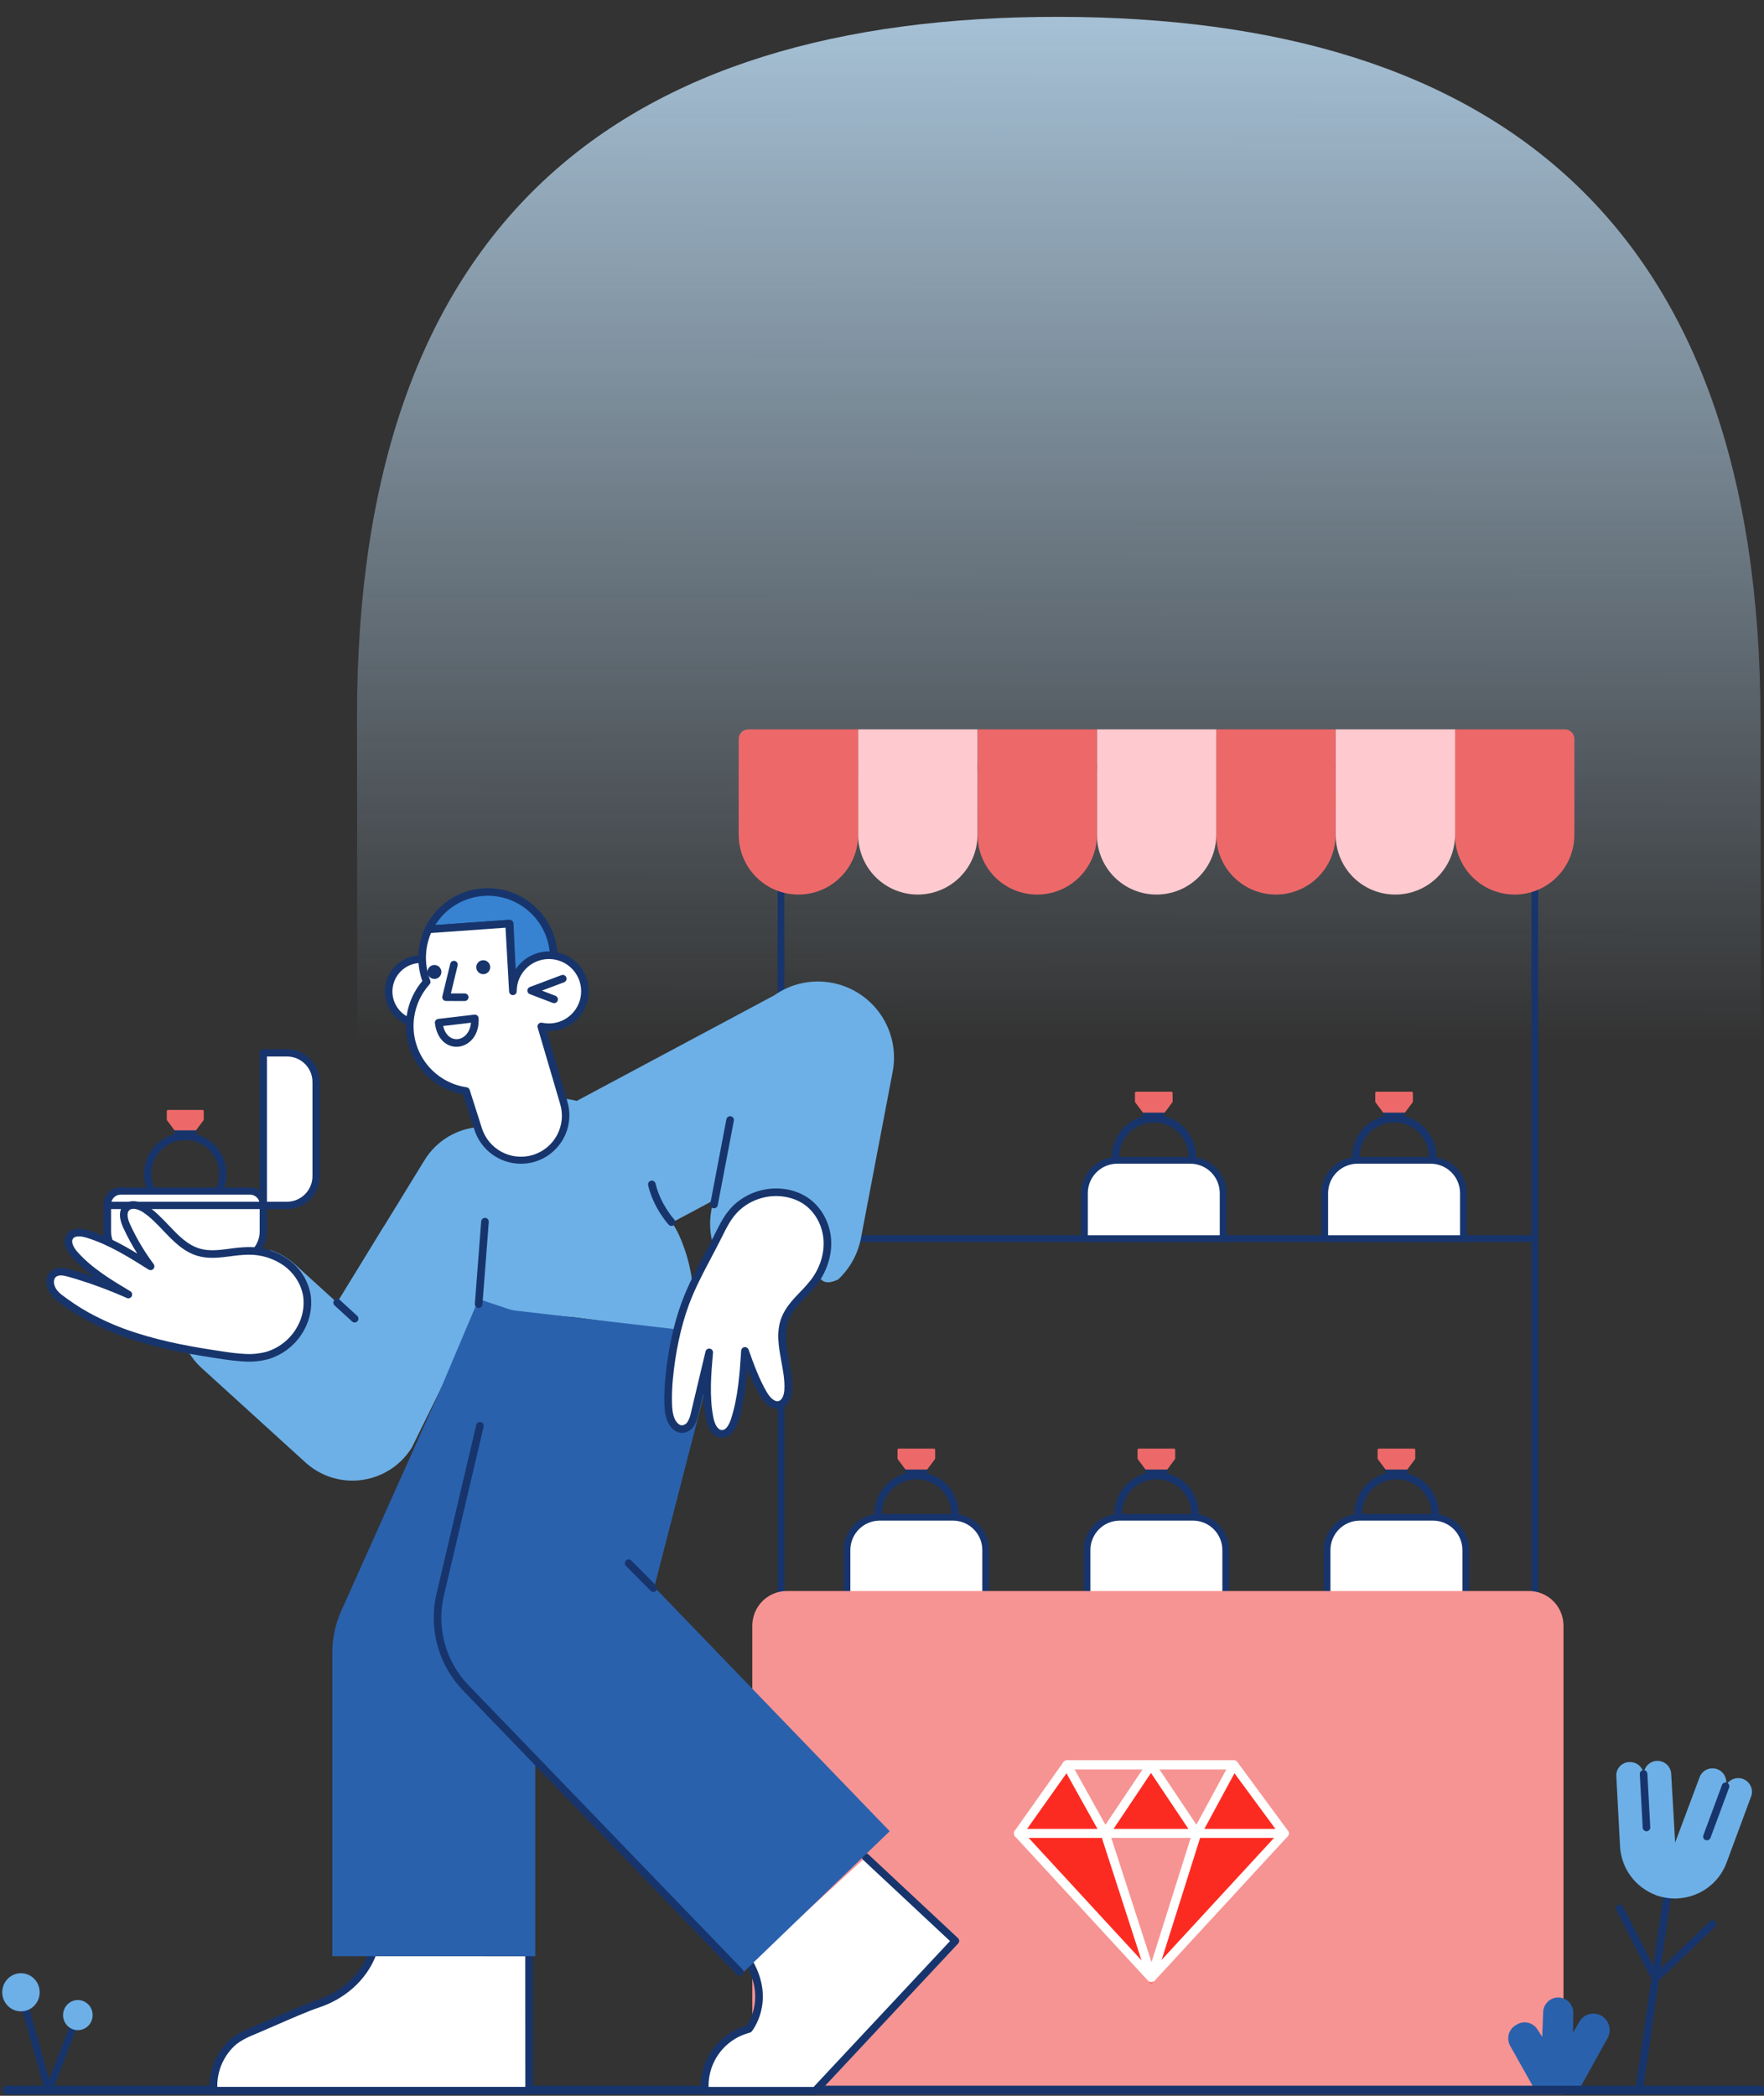 <svg width="527" height="626" viewBox="0 0 527 626" fill="none" xmlns="http://www.w3.org/2000/svg">
<rect x="0" y="0" width="527" height="626" fill="#333333" stroke="none"/>
<path d="M525.957 215.007L526.184 450.983C227.91 450.697 326.343 450.791 106.877 450.58L106.65 214.605C106.508 66.138 185.3 4.911 316.218 5.037C447.136 5.163 525.815 66.772 525.957 215.007Z" fill="url(#paint0_linear_1287_92978)"/>
<g clip-path="url(#clip0_1287_92978)">
<path d="M233.318 512.129H458.53C458.796 512.129 459.052 512.023 459.241 511.834C459.43 511.645 459.536 511.388 459.536 511.121V229.164C459.536 228.897 459.43 228.64 459.241 228.451C459.052 228.262 458.796 228.156 458.53 228.156H233.318C233.051 228.156 232.795 228.262 232.607 228.451C232.418 228.64 232.312 228.897 232.312 229.164V511.121C232.312 511.388 232.418 511.645 232.607 511.834C232.795 512.023 233.051 512.129 233.318 512.129ZM457.524 510.113H234.324V230.171H457.524V510.113Z" fill="#17356C"/>
<path d="M452.504 267.202C457.235 267.204 461.773 265.323 465.119 261.973C468.465 258.623 470.346 254.079 470.348 249.34V220.723C470.348 220.348 470.275 219.977 470.132 219.631C469.989 219.285 469.779 218.971 469.515 218.706C469.25 218.441 468.936 218.231 468.591 218.088C468.245 217.945 467.875 217.872 467.501 217.873H434.66V249.378C434.671 254.111 436.556 258.646 439.902 261.988C443.247 265.329 447.78 267.205 452.504 267.202Z" fill="#ED6969"/>
<path d="M416.855 267.202C421.586 267.203 426.123 265.322 429.47 261.973C432.816 258.623 434.697 254.079 434.699 249.34V217.873H399.049V249.378C399.044 251.721 399.501 254.043 400.394 256.208C401.287 258.374 402.598 260.342 404.253 261.998C405.908 263.655 407.873 264.967 410.036 265.86C412.198 266.753 414.516 267.209 416.855 267.202Z" fill="#FFCACF"/>
<path d="M381.167 267.202C385.898 267.203 390.435 265.322 393.782 261.973C397.128 258.623 399.009 254.079 399.011 249.34V217.873H363.361V249.378C363.363 254.107 365.24 258.641 368.579 261.984C371.918 265.326 376.446 267.203 381.167 267.202Z" fill="#ED6969"/>
<path d="M345.518 267.202C350.249 267.203 354.787 265.322 358.133 261.973C361.479 258.623 363.36 254.079 363.362 249.34V217.873H327.713V249.378C327.711 251.72 328.17 254.04 329.064 256.204C329.958 258.369 331.27 260.335 332.924 261.991C334.578 263.646 336.541 264.959 338.703 265.853C340.864 266.747 343.18 267.206 345.518 267.202Z" fill="#FFCACF"/>
<path d="M309.869 267.202C312.211 267.203 314.531 266.741 316.695 265.844C318.86 264.947 320.827 263.632 322.484 261.973C324.141 260.314 325.456 258.345 326.353 256.177C327.25 254.01 327.712 251.686 327.713 249.34V217.873H292.064V249.378C292.058 251.721 292.515 254.042 293.408 256.208C294.301 258.374 295.613 260.342 297.267 261.998C298.922 263.654 300.887 264.967 303.049 265.86C305.212 266.753 307.53 267.209 309.869 267.202Z" fill="#ED6969"/>
<path d="M274.18 267.202C278.911 267.203 283.449 265.322 286.795 261.973C290.141 258.623 292.022 254.079 292.024 249.34V217.873H256.375V249.378C256.377 254.107 258.254 258.641 261.593 261.984C264.932 265.326 269.46 267.203 274.18 267.202Z" fill="#FFCACF"/>
<path d="M238.531 267.202C243.262 267.203 247.799 265.322 251.146 261.973C254.492 258.623 256.373 254.079 256.375 249.34V217.873H223.535C223.161 217.872 222.791 217.945 222.445 218.088C222.099 218.231 221.785 218.44 221.52 218.705C221.255 218.97 221.045 219.285 220.902 219.631C220.759 219.977 220.685 220.348 220.686 220.723V249.378C220.696 254.111 222.582 258.646 225.927 261.988C229.273 265.33 233.806 267.205 238.531 267.202Z" fill="#ED6969"/>
<path d="M279.008 432.701H268.505C268.455 432.698 268.406 432.706 268.36 432.723C268.313 432.741 268.271 432.768 268.236 432.804C268.201 432.839 268.174 432.881 268.157 432.928C268.14 432.974 268.132 433.024 268.135 433.073V435.643C268.133 435.663 268.135 435.683 268.141 435.703C268.148 435.722 268.158 435.74 268.172 435.754V435.791C268.172 435.829 268.209 435.829 268.209 435.866L272.055 441.004H275.458L279.304 435.866C279.304 435.829 279.341 435.829 279.341 435.791V435.754C279.341 435.717 279.378 435.68 279.378 435.643V433.073C279.378 432.975 279.339 432.88 279.27 432.811C279.2 432.741 279.106 432.701 279.008 432.701Z" fill="#ED6969"/>
<path d="M273.757 464.873C276.252 464.886 278.694 464.157 280.775 462.777C282.855 461.398 284.481 459.431 285.444 457.126C286.408 454.821 286.667 452.281 286.188 449.828C285.709 447.375 284.514 445.12 282.755 443.348C280.995 441.576 278.75 440.367 276.304 439.875C273.858 439.382 271.321 439.628 269.015 440.582C266.708 441.535 264.736 443.153 263.349 445.23C261.961 447.307 261.22 449.75 261.22 452.249C261.214 455.588 262.531 458.792 264.881 461.159C267.232 463.526 270.424 464.862 273.757 464.873ZM273.757 441.861C275.81 441.851 277.82 442.451 279.533 443.587C281.245 444.722 282.583 446.341 283.376 448.238C284.169 450.135 284.382 452.226 283.987 454.245C283.593 456.263 282.609 458.12 281.161 459.578C279.713 461.036 277.865 462.03 275.852 462.435C273.838 462.84 271.75 462.638 269.852 461.853C267.954 461.068 266.331 459.736 265.19 458.026C264.048 456.317 263.439 454.306 263.439 452.249C263.433 449.501 264.517 446.864 266.452 444.916C268.386 442.969 271.014 441.87 273.757 441.861Z" fill="#17356C"/>
<path d="M284.684 453.196H262.829C260.232 453.196 257.742 454.229 255.906 456.069C254.07 457.908 253.038 460.403 253.038 463.004V476.578H294.476V463.005C294.476 461.717 294.223 460.441 293.731 459.251C293.239 458.061 292.517 456.98 291.608 456.069C290.699 455.158 289.619 454.435 288.431 453.942C287.243 453.449 285.97 453.196 284.684 453.196Z" fill="white"/>
<path d="M253.038 477.587H294.476C294.743 477.587 294.998 477.481 295.187 477.292C295.376 477.103 295.482 476.846 295.482 476.579V463.004C295.478 460.137 294.34 457.388 292.316 455.36C290.292 453.333 287.548 452.192 284.685 452.189H262.83C259.968 452.192 257.224 453.333 255.2 455.36C253.176 457.388 252.037 460.137 252.034 463.004V476.579C252.034 476.846 252.14 477.102 252.328 477.291C252.516 477.48 252.771 477.586 253.038 477.587ZM293.47 475.571H254.044V463.004C254.046 460.671 254.973 458.435 256.62 456.785C258.267 455.135 260.499 454.207 262.828 454.204H284.683C287.012 454.207 289.245 455.135 290.892 456.785C292.539 458.435 293.465 460.671 293.468 463.004L293.47 475.571ZM277.048 438.958H270.465V441.862H277.048V438.958Z" fill="#17356C"/>
<path d="M350.724 432.701H340.22C340.171 432.698 340.121 432.706 340.075 432.723C340.029 432.741 339.987 432.768 339.952 432.804C339.917 432.839 339.89 432.881 339.872 432.928C339.855 432.974 339.848 433.024 339.851 433.073V435.643C339.848 435.663 339.85 435.683 339.857 435.703C339.863 435.722 339.874 435.74 339.888 435.754V435.791C339.888 435.829 339.925 435.829 339.925 435.866L343.771 441.004H347.173L351.02 435.866C351.02 435.829 351.057 435.829 351.057 435.791V435.754C351.057 435.717 351.093 435.68 351.093 435.643V433.073C351.094 432.975 351.055 432.88 350.985 432.811C350.916 432.741 350.822 432.701 350.724 432.701Z" fill="#ED6969"/>
<path d="M345.471 464.873C347.966 464.885 350.408 464.155 352.489 462.776C354.569 461.396 356.194 459.429 357.157 457.123C358.12 454.818 358.378 452.278 357.899 449.825C357.42 447.373 356.224 445.118 354.464 443.346C352.705 441.575 350.459 440.366 348.013 439.874C345.567 439.382 343.03 439.629 340.724 440.582C338.418 441.536 336.447 443.154 335.059 445.231C333.672 447.308 332.931 449.751 332.931 452.25C332.926 455.589 334.243 458.794 336.594 461.161C338.945 463.527 342.138 464.863 345.471 464.873ZM345.471 441.861C347.525 441.85 349.535 442.45 351.248 443.585C352.961 444.72 354.299 446.339 355.092 448.236C355.886 450.134 356.099 452.224 355.705 454.243C355.311 456.262 354.328 458.118 352.879 459.577C351.431 461.035 349.583 462.03 347.57 462.435C345.557 462.84 343.469 462.638 341.57 461.853C339.672 461.068 338.049 459.736 336.907 458.027C335.765 456.317 335.156 454.306 335.156 452.249C335.151 449.502 336.234 446.865 338.168 444.917C340.102 442.97 342.729 441.871 345.471 441.861Z" fill="#17356C"/>
<path d="M356.399 453.196H334.545C331.948 453.196 329.458 454.229 327.622 456.069C325.786 457.908 324.754 460.403 324.754 463.004V476.578H366.191V463.005C366.191 461.717 365.938 460.441 365.446 459.251C364.954 458.061 364.233 456.98 363.323 456.069C362.414 455.158 361.335 454.435 360.147 453.943C358.959 453.45 357.685 453.196 356.399 453.196Z" fill="white"/>
<path d="M324.753 477.587H366.191C366.458 477.587 366.714 477.481 366.902 477.292C367.091 477.103 367.197 476.846 367.197 476.579V463.004C367.194 460.137 366.055 457.388 364.031 455.36C362.007 453.333 359.263 452.192 356.4 452.189H334.546C331.683 452.192 328.939 453.333 326.915 455.36C324.891 457.388 323.753 460.137 323.749 463.004V476.579C323.749 476.846 323.855 477.102 324.043 477.291C324.231 477.48 324.487 477.586 324.753 477.587ZM365.185 475.571H325.759V463.004C325.762 460.671 326.688 458.435 328.335 456.785C329.982 455.135 332.215 454.207 334.544 454.204H356.398C358.727 454.207 360.96 455.135 362.607 456.785C364.254 458.435 365.18 460.671 365.183 463.004L365.185 475.571ZM348.764 438.958H342.18V441.862H348.764V438.958Z" fill="#17356C"/>
<path d="M422.439 432.701H411.936C411.887 432.698 411.837 432.706 411.791 432.723C411.745 432.741 411.703 432.768 411.668 432.804C411.633 432.839 411.606 432.881 411.588 432.928C411.571 432.974 411.563 433.024 411.566 433.073V435.643C411.564 435.663 411.566 435.683 411.572 435.703C411.579 435.722 411.589 435.74 411.603 435.754V435.791C411.603 435.829 411.64 435.829 411.64 435.866L415.487 441.004H418.889L422.736 435.867C422.736 435.83 422.773 435.83 422.773 435.793V435.756C422.773 435.718 422.81 435.681 422.81 435.644V433.075C422.81 433.026 422.801 432.977 422.783 432.932C422.764 432.886 422.737 432.845 422.702 432.811C422.668 432.776 422.627 432.748 422.582 432.73C422.537 432.711 422.488 432.701 422.439 432.701Z" fill="#ED6969"/>
<path d="M417.188 464.873C419.683 464.886 422.125 464.156 424.206 462.777C426.286 461.398 427.911 459.431 428.875 457.126C429.839 454.82 430.097 452.28 429.618 449.827C429.14 447.375 427.945 445.119 426.185 443.348C424.425 441.576 422.18 440.367 419.734 439.875C417.288 439.382 414.751 439.628 412.445 440.582C410.139 441.535 408.167 443.153 406.779 445.23C405.392 447.307 404.651 449.75 404.65 452.249C404.644 455.588 405.961 458.792 408.312 461.159C410.663 463.526 413.855 464.862 417.188 464.873ZM417.188 441.861C419.241 441.851 421.252 442.452 422.964 443.587C424.676 444.722 426.014 446.341 426.807 448.238C427.6 450.136 427.812 452.226 427.418 454.245C427.024 456.264 426.04 458.12 424.592 459.578C423.143 461.036 421.295 462.031 419.282 462.436C417.269 462.84 415.181 462.638 413.283 461.853C411.385 461.068 409.762 459.736 408.62 458.026C407.479 456.317 406.869 454.306 406.869 452.249C406.864 449.501 407.948 446.864 409.883 444.916C411.817 442.968 414.445 441.869 417.188 441.861Z" fill="#17356C"/>
<path d="M428.115 453.196H406.26C403.664 453.196 401.173 454.229 399.337 456.069C397.501 457.908 396.47 460.403 396.47 463.004V476.578H437.907V463.005C437.907 461.717 437.654 460.441 437.162 459.251C436.67 458.061 435.949 456.98 435.039 456.069C434.13 455.158 433.051 454.435 431.862 453.942C430.674 453.449 429.401 453.196 428.115 453.196Z" fill="white"/>
<path d="M396.469 477.587H437.907C438.174 477.587 438.43 477.481 438.619 477.292C438.807 477.103 438.913 476.846 438.913 476.579V463.004C438.91 460.137 437.771 457.388 435.747 455.36C433.723 453.333 430.979 452.192 428.117 452.189H406.262C403.4 452.192 400.655 453.333 398.631 455.36C396.607 457.388 395.469 460.137 395.465 463.004V476.579C395.465 476.846 395.571 477.102 395.759 477.291C395.947 477.48 396.203 477.586 396.469 477.587ZM436.901 475.571H397.475V463.004C397.478 460.671 398.404 458.435 400.051 456.785C401.698 455.135 403.931 454.207 406.26 454.204H428.115C430.444 454.207 432.677 455.135 434.324 456.785C435.971 458.435 436.897 460.671 436.9 463.004L436.901 475.571ZM420.479 438.958H413.897V441.862H420.479V438.958Z" fill="#17356C"/>
<path d="M456.763 475.235H235.086C232.346 475.235 229.718 476.326 227.78 478.267C225.843 480.208 224.754 482.84 224.754 485.585V625.63H467.094V485.585C467.094 482.84 466.006 480.208 464.068 478.267C462.131 476.326 459.503 475.235 456.763 475.235Z" fill="#F69493"/>
<path d="M383.693 547.635L343.971 592.572L304.249 547.635L318.745 527.168H368.626L383.693 547.635Z" fill="#FC2B22"/>
<path d="M357.553 547.635H330.158L343.97 592.572L357.553 547.635ZM330.158 547.635L343.856 527.168H318.744L330.158 547.635ZM357.553 547.635L368.625 527.168H343.856L357.553 547.635Z" fill="#F69493"/>
<path d="M304.248 548.982H383.692C384.048 548.982 384.389 548.841 384.641 548.589C384.892 548.337 385.033 547.995 385.033 547.639C385.033 547.283 384.892 546.941 384.641 546.689C384.389 546.437 384.048 546.295 383.692 546.295H304.248C303.892 546.295 303.551 546.437 303.3 546.689C303.048 546.941 302.907 547.283 302.907 547.639C302.907 547.995 303.048 548.337 303.3 548.589C303.551 548.841 303.892 548.982 304.248 548.982Z" fill="white"/>
<path d="M344.035 591.861H344.04C344.325 591.86 344.601 591.769 344.83 591.6C345.06 591.43 345.229 591.193 345.314 590.921L358.605 548.76C358.664 548.59 358.688 548.41 358.676 548.231C358.664 548.052 358.616 547.877 358.536 547.716C358.455 547.556 358.343 547.413 358.207 547.296C358.07 547.18 357.911 547.092 357.74 547.038C357.569 546.984 357.389 546.965 357.21 546.982C357.032 546.999 356.858 547.052 356.7 547.138C356.543 547.223 356.403 547.339 356.291 547.479C356.179 547.62 356.096 547.781 356.047 547.954L344.019 586.11L331.905 548.687C331.858 548.512 331.775 548.347 331.662 548.205C331.55 548.062 331.409 547.943 331.249 547.857C331.09 547.77 330.914 547.717 330.733 547.7C330.552 547.683 330.369 547.704 330.196 547.76C330.024 547.816 329.864 547.907 329.727 548.027C329.59 548.147 329.479 548.293 329.401 548.458C329.322 548.622 329.278 548.8 329.27 548.982C329.263 549.164 329.292 549.346 329.357 549.516L342.763 590.932C342.85 591.201 343.02 591.436 343.249 591.603C343.477 591.77 343.752 591.86 344.035 591.861Z" fill="white"/>
<path d="M343.97 592.069C344.156 592.069 344.339 592.031 344.508 591.956C344.678 591.882 344.83 591.773 344.956 591.637L384.678 548.547C384.889 548.317 385.014 548.021 385.032 547.709C385.049 547.398 384.957 547.089 384.772 546.838L369.705 526.371C369.58 526.201 369.418 526.064 369.23 525.969C369.043 525.874 368.836 525.825 368.626 525.825H318.745C318.53 525.825 318.319 525.876 318.129 525.975C317.939 526.073 317.775 526.216 317.651 526.391L303.155 546.858C302.977 547.109 302.891 547.414 302.911 547.722C302.93 548.029 303.055 548.32 303.263 548.547L342.985 591.64C343.111 591.775 343.264 591.884 343.433 591.958C343.603 592.032 343.786 592.07 343.97 592.069ZM381.956 547.539L343.97 588.745L305.971 547.524L319.437 528.513H367.949L381.956 547.539Z" fill="white"/>
<path d="M330.159 548.983C330.379 548.983 330.596 548.928 330.79 548.825C330.984 548.721 331.15 548.571 331.273 548.388L344.97 527.916C345.105 527.714 345.183 527.479 345.196 527.236C345.208 526.992 345.154 526.751 345.04 526.536C344.925 526.321 344.755 526.141 344.546 526.016C344.338 525.891 344.099 525.824 343.856 525.824H318.744C318.511 525.824 318.281 525.886 318.078 526.002C317.875 526.119 317.706 526.286 317.587 526.488C317.469 526.69 317.406 526.92 317.403 527.154C317.401 527.388 317.459 527.619 317.574 527.824L328.987 548.291C329.099 548.491 329.26 548.66 329.456 548.78C329.651 548.901 329.874 548.969 330.104 548.978L330.159 548.983ZM341.342 528.515L330.261 545.067L321.028 528.512L341.342 528.515Z" fill="white"/>
<path d="M357.554 548.982H357.617C357.848 548.972 358.072 548.901 358.267 548.779C358.463 548.656 358.624 548.484 358.734 548.281L369.806 527.813C369.917 527.608 369.973 527.378 369.968 527.145C369.963 526.912 369.898 526.685 369.78 526.485C369.661 526.285 369.492 526.119 369.29 526.004C369.088 525.889 368.859 525.828 368.627 525.828H343.858C343.615 525.828 343.376 525.894 343.168 526.02C342.959 526.145 342.789 526.325 342.675 526.539C342.56 526.754 342.506 526.996 342.518 527.239C342.531 527.483 342.609 527.718 342.744 527.92L356.441 548.388C356.564 548.571 356.729 548.721 356.923 548.824C357.117 548.928 357.334 548.982 357.554 548.982ZM366.372 528.511L357.431 545.04L346.366 528.511H366.372Z" fill="white"/>
<path d="M233.318 370.984H458.53C458.796 370.984 459.052 370.877 459.241 370.689C459.43 370.5 459.536 370.243 459.536 369.976C459.536 369.709 459.43 369.452 459.241 369.263C459.052 369.075 458.796 368.968 458.53 368.968H233.318C233.051 368.968 232.795 369.075 232.607 369.263C232.418 369.452 232.312 369.709 232.312 369.976C232.312 370.243 232.418 370.5 232.607 370.689C232.795 370.877 233.051 370.984 233.318 370.984Z" fill="#17356C"/>
<path d="M421.735 326.098H411.232C411.183 326.096 411.133 326.103 411.087 326.121C411.04 326.139 410.998 326.166 410.963 326.201C410.928 326.237 410.901 326.279 410.884 326.325C410.866 326.372 410.859 326.422 410.862 326.471V329.04C410.859 329.06 410.861 329.081 410.868 329.1C410.874 329.12 410.885 329.137 410.899 329.152V329.189C410.899 329.227 410.936 329.227 410.936 329.264L414.782 334.402H418.185L422.031 329.264C422.031 329.227 422.068 329.227 422.068 329.189V329.152C422.068 329.115 422.105 329.078 422.105 329.04V326.471C422.105 326.373 422.066 326.278 421.997 326.208C421.927 326.138 421.833 326.099 421.735 326.098Z" fill="#ED6969"/>
<path d="M416.484 358.27C418.979 358.282 421.421 357.552 423.501 356.173C425.582 354.793 427.206 352.826 428.169 350.52C429.132 348.215 429.391 345.675 428.911 343.222C428.432 340.77 427.237 338.515 425.477 336.743C423.717 334.972 421.472 333.763 419.026 333.271C416.58 332.779 414.043 333.026 411.737 333.979C409.431 334.933 407.459 336.551 406.072 338.628C404.684 340.705 403.944 343.148 403.944 345.647C403.938 348.986 405.256 352.191 407.607 354.558C409.958 356.925 413.151 358.26 416.484 358.27ZM416.484 335.259C418.537 335.248 420.547 335.849 422.26 336.984C423.972 338.119 425.31 339.738 426.102 341.635C426.895 343.533 427.108 345.623 426.714 347.642C426.32 349.66 425.336 351.516 423.888 352.974C422.44 354.433 420.592 355.427 418.579 355.832C416.566 356.238 414.478 356.035 412.58 355.25C410.682 354.465 409.059 353.134 407.917 351.424C406.775 349.715 406.166 347.704 406.166 345.647C406.16 342.899 407.243 340.261 409.178 338.313C411.113 336.365 413.741 335.267 416.484 335.259Z" fill="#17356C"/>
<path d="M427.412 346.592H405.558C402.961 346.592 400.471 347.626 398.634 349.465C396.798 351.304 395.767 353.799 395.767 356.4V369.974H437.204V356.401C437.204 355.113 436.951 353.837 436.459 352.647C435.967 351.457 435.246 350.376 434.336 349.465C433.427 348.554 432.348 347.831 431.159 347.339C429.971 346.846 428.698 346.592 427.412 346.592Z" fill="white"/>
<path d="M395.764 370.983H437.203C437.47 370.983 437.726 370.877 437.914 370.688C438.103 370.499 438.209 370.243 438.209 369.975V356.4C438.205 353.533 437.067 350.784 435.043 348.757C433.019 346.729 430.275 345.589 427.412 345.585H405.556C402.693 345.589 399.949 346.729 397.925 348.757C395.901 350.784 394.762 353.533 394.759 356.4V369.975C394.759 370.243 394.865 370.499 395.053 370.688C395.242 370.877 395.498 370.983 395.764 370.983ZM436.197 368.968H396.77V356.4C396.773 354.067 397.699 351.831 399.346 350.181C400.993 348.531 403.226 347.603 405.555 347.6H427.411C429.74 347.603 431.973 348.531 433.62 350.181C435.266 351.831 436.193 354.067 436.196 356.4L436.197 368.968ZM419.775 332.354H413.192V335.258H419.775V332.354Z" fill="#17356C"/>
<path d="M349.946 326.098H339.443C339.394 326.096 339.344 326.103 339.298 326.121C339.252 326.139 339.21 326.166 339.175 326.201C339.14 326.237 339.113 326.279 339.095 326.326C339.078 326.372 339.071 326.422 339.074 326.471V329.04C339.071 329.06 339.073 329.081 339.08 329.1C339.086 329.12 339.097 329.137 339.111 329.152V329.189C339.111 329.227 339.148 329.227 339.148 329.264L342.994 334.402H346.396L350.245 329.264C350.245 329.227 350.282 329.227 350.282 329.189V329.152C350.282 329.115 350.318 329.078 350.318 329.04V326.471C350.318 326.422 350.309 326.374 350.29 326.329C350.271 326.283 350.244 326.242 350.209 326.208C350.175 326.173 350.134 326.146 350.089 326.127C350.044 326.108 349.995 326.098 349.946 326.098Z" fill="#ED6969"/>
<path d="M344.695 358.27C347.19 358.283 349.632 357.554 351.713 356.174C353.794 354.795 355.419 352.828 356.383 350.523C357.346 348.217 357.605 345.677 357.126 343.224C356.647 340.772 355.452 338.516 353.692 336.744C351.933 334.973 349.687 333.764 347.241 333.272C344.795 332.779 342.258 333.026 339.952 333.979C337.646 334.933 335.674 336.55 334.286 338.628C332.899 340.705 332.158 343.148 332.158 345.647C332.153 348.986 333.47 352.19 335.82 354.556C338.17 356.923 341.362 358.259 344.695 358.27ZM344.695 335.258C346.748 335.248 348.758 335.848 350.471 336.983C352.183 338.119 353.521 339.737 354.314 341.635C355.107 343.532 355.32 345.623 354.926 347.641C354.532 349.66 353.548 351.516 352.1 352.974C350.652 354.432 348.804 355.427 346.791 355.832C344.777 356.237 342.69 356.035 340.791 355.25C338.893 354.465 337.271 353.134 336.129 351.424C334.987 349.715 334.377 347.704 334.377 345.647C334.371 342.899 335.455 340.262 337.39 338.314C339.324 336.366 341.952 335.267 344.695 335.258Z" fill="#17356C"/>
<path d="M355.623 346.592H333.768C331.171 346.592 328.681 347.626 326.845 349.465C325.009 351.304 323.977 353.799 323.977 356.4V369.974H365.415V356.401C365.415 355.113 365.161 353.837 364.669 352.647C364.177 351.457 363.456 350.376 362.547 349.465C361.637 348.554 360.558 347.831 359.37 347.339C358.182 346.846 356.908 346.592 355.623 346.592Z" fill="white"/>
<path d="M323.977 370.983H365.415C365.682 370.983 365.938 370.877 366.126 370.688C366.315 370.499 366.421 370.243 366.421 369.975V356.4C366.417 353.533 365.279 350.784 363.255 348.757C361.231 346.729 358.487 345.589 355.624 345.585H333.769C330.907 345.589 328.162 346.729 326.138 348.757C324.114 350.784 322.976 353.533 322.972 356.4V369.975C322.972 370.242 323.078 370.499 323.266 370.687C323.455 370.876 323.71 370.983 323.977 370.983ZM364.409 368.968H324.983V356.4C324.986 354.067 325.912 351.831 327.559 350.181C329.206 348.531 331.439 347.603 333.768 347.6H355.623C357.952 347.603 360.185 348.531 361.832 350.181C363.478 351.831 364.405 354.067 364.408 356.4L364.409 368.968ZM347.987 332.354H341.404V335.258H347.987V332.354Z" fill="#17356C"/>
</g>
<g clip-path="url(#clip1_1287_92978)">
<path d="M463.844 803.578C464.133 803.603 464.42 803.518 464.647 803.34C464.874 803.162 465.023 802.904 465.064 802.62L500.389 558.41C500.426 558.117 500.346 557.822 500.166 557.587C499.986 557.353 499.719 557.198 499.425 557.155C499.131 557.113 498.831 557.187 498.592 557.361C498.352 557.536 498.192 557.797 498.145 558.088L462.819 802.298C462.777 802.593 462.854 802.893 463.034 803.131C463.215 803.37 463.483 803.528 463.781 803.571C463.802 803.574 463.823 803.576 463.844 803.578Z" fill="#17356C"/>
<path d="M486.747 526.33C487.834 526.271 488.901 526.643 489.713 527.362C490.524 528.082 491.015 529.091 491.077 530.168C491.041 529.104 491.428 528.069 492.155 527.285C492.883 526.502 493.891 526.034 494.965 525.98C496.039 525.927 497.091 526.293 497.896 527C498.701 527.708 499.195 528.699 499.27 529.761L500.453 550.386L507.696 531.029C508.028 530.002 508.758 529.148 509.726 528.655C510.695 528.162 511.822 528.071 512.859 528.401C513.897 528.732 514.76 529.457 515.259 530.417C515.758 531.377 515.852 532.494 515.52 533.521C515.468 533.625 515.433 533.736 515.415 533.85C515.78 532.836 516.533 532.005 517.51 531.536C518.488 531.067 519.614 530.997 520.645 531.341C521.669 531.704 522.509 532.451 522.984 533.421C523.459 534.39 523.532 535.505 523.186 536.526C523.183 536.563 523.142 536.597 523.138 536.634L522.193 539.182L515.825 556.361C514.732 559.337 512.788 561.932 510.229 563.829C507.67 565.726 504.608 566.843 501.416 567.044L501.413 567.081C499.097 567.174 496.784 566.83 494.596 566.068L494.599 566.031C491.614 564.887 489.025 562.913 487.144 560.347C485.263 557.782 484.17 554.733 483.996 551.568L483.023 533.293L482.883 530.575C482.845 530.042 482.916 529.507 483.091 529.003C483.266 528.498 483.542 528.033 483.903 527.637C484.264 527.241 484.702 526.921 485.19 526.696C485.679 526.472 486.208 526.347 486.747 526.33Z" fill="#6DB0E7"/>
<path d="M509.846 549.71C510.094 549.731 510.342 549.671 510.552 549.539C510.762 549.407 510.922 549.21 511.008 548.979L516.58 533.948C516.683 533.668 516.67 533.359 516.544 533.089C516.418 532.818 516.188 532.608 515.906 532.505C515.623 532.402 515.312 532.414 515.039 532.539C514.766 532.664 514.554 532.891 514.451 533.17L508.88 548.204C508.777 548.483 508.789 548.792 508.916 549.063C509.042 549.333 509.272 549.543 509.554 549.646C509.648 549.68 509.746 549.701 509.846 549.71ZM491.794 546.994C491.847 546.998 491.901 546.999 491.954 546.996C492.255 546.981 492.536 546.848 492.737 546.627C492.938 546.406 493.042 546.114 493.026 545.817L492.158 529.805C492.142 529.508 492.007 529.229 491.783 529.029C491.56 528.83 491.265 528.727 490.965 528.742C490.665 528.757 490.383 528.89 490.182 529.112C489.981 529.333 489.877 529.624 489.894 529.922L490.762 545.933C490.776 546.203 490.889 546.459 491.078 546.654C491.268 546.849 491.522 546.969 491.794 546.994ZM494.47 592.065C494.631 592.079 494.794 592.059 494.946 592.006C495.099 591.952 495.238 591.867 495.355 591.756L512.375 575.552C512.482 575.45 512.568 575.328 512.628 575.193C512.687 575.058 512.72 574.912 512.722 574.765C512.725 574.617 512.699 574.471 512.644 574.333C512.59 574.196 512.509 574.07 512.406 573.964C512.302 573.857 512.179 573.772 512.042 573.713C511.906 573.653 511.759 573.621 511.61 573.618C511.461 573.615 511.313 573.641 511.174 573.695C511.036 573.749 510.909 573.829 510.802 573.931L493.782 590.135C493.625 590.284 493.515 590.475 493.465 590.685C493.415 590.895 493.427 591.115 493.499 591.318C493.572 591.521 493.702 591.7 493.874 591.832C494.046 591.965 494.253 592.045 494.47 592.064L494.47 592.065Z" fill="#17356C"/>
<path d="M494.471 592.065C494.672 592.082 494.874 592.046 495.057 591.96C495.239 591.874 495.395 591.742 495.508 591.576C495.621 591.41 495.687 591.217 495.7 591.018C495.712 590.818 495.671 590.618 495.579 590.44L484.897 569.544C484.83 569.41 484.738 569.291 484.625 569.193C484.512 569.095 484.38 569.021 484.238 568.973C484.096 568.926 483.946 568.907 483.796 568.918C483.646 568.929 483.5 568.969 483.367 569.036C483.233 569.103 483.114 569.195 483.017 569.308C482.919 569.421 482.846 569.552 482.8 569.694C482.754 569.835 482.737 569.984 482.75 570.132C482.763 570.28 482.805 570.424 482.874 570.556L493.557 591.452C493.644 591.623 493.774 591.769 493.934 591.876C494.094 591.983 494.279 592.048 494.471 592.065Z" fill="#17356C"/>
</g>
<g clip-path="url(#clip2_1287_92978)">
<path d="M14.53 625.631C14.695 625.631 14.858 625.592 15.007 625.517C15.155 625.442 15.284 625.332 15.384 625.198C15.483 625.064 15.551 624.907 15.581 624.742C15.611 624.576 15.604 624.405 15.558 624.243L7.292 594.795C7.254 594.656 7.19 594.527 7.103 594.414C7.016 594.301 6.908 594.206 6.785 594.136C6.661 594.066 6.526 594.021 6.386 594.004C6.246 593.987 6.103 593.999 5.968 594.038C5.832 594.078 5.705 594.144 5.595 594.234C5.485 594.324 5.393 594.434 5.325 594.56C5.257 594.686 5.214 594.825 5.199 594.967C5.183 595.11 5.196 595.255 5.236 595.393L13.502 624.841C13.566 625.068 13.701 625.269 13.886 625.411C14.072 625.553 14.297 625.631 14.53 625.631Z" fill="#17356C"/>
<path d="M6.264 600.788C3.175 600.788 0.67 598.239 0.67 595.094C0.67 591.949 3.175 589.4 6.264 589.4C9.354 589.4 11.858 591.949 11.858 595.094C11.858 598.239 9.354 600.788 6.264 600.788Z" fill="#6DB0E7"/>
<path d="M14.53 625.631C14.745 625.631 14.955 625.565 15.132 625.442C15.31 625.319 15.447 625.145 15.525 624.942L24.255 602.311C24.359 602.043 24.354 601.743 24.241 601.478C24.128 601.214 23.916 601.005 23.652 600.9C23.388 600.794 23.094 600.799 22.834 600.914C22.574 601.029 22.369 601.245 22.265 601.513L13.536 624.144C13.472 624.309 13.448 624.487 13.468 624.663C13.487 624.84 13.549 625.008 13.647 625.155C13.745 625.302 13.877 625.422 14.03 625.504C14.185 625.587 14.356 625.631 14.53 625.631Z" fill="#17356C"/>
<path d="M23.26 606.409C20.82 606.409 18.842 604.396 18.842 601.912C18.842 599.429 20.82 597.415 23.26 597.415C25.7 597.415 27.678 599.429 27.678 601.912C27.678 604.396 25.7 606.409 23.26 606.409Z" fill="#6DB0E7"/>
</g>
<g clip-path="url(#clip3_1287_92978)">
<path d="M470.639 623.837L479.291 608.226C480.298 606.4 479.648 604.096 477.839 603.079C477.615 602.953 477.378 602.85 477.133 602.773C476.327 602.524 475.461 602.557 474.676 602.866C473.89 603.175 473.231 603.742 472.805 604.476L468.799 611.379L468.892 601.206C468.895 600.759 468.81 600.316 468.643 599.902C468.476 599.487 468.229 599.111 467.918 598.792C467.606 598.474 467.236 598.221 466.828 598.048C466.419 597.875 465.981 597.784 465.539 597.782H465.52C464.65 597.781 463.814 598.119 463.185 598.726C462.557 599.334 462.185 600.162 462.147 601.04L461.727 612.014L458.321 606.743C457.853 606.025 457.133 605.512 456.306 605.308C455.479 605.103 454.606 605.223 453.862 605.642L453.416 605.895C452.643 606.339 452.076 607.074 451.837 607.938C451.597 608.803 451.706 609.728 452.138 610.512L459.618 623.837" fill="#2A61AD"/>
<path d="M470.638 624.973C470.838 624.973 471.034 624.919 471.207 624.817C471.379 624.715 471.522 624.568 471.62 624.392L480.272 608.781C480.585 608.217 480.785 607.596 480.859 606.953C480.932 606.311 480.879 605.66 480.702 605.039C480.528 604.417 480.234 603.835 479.837 603.329C479.439 602.822 478.946 602.4 478.386 602.088C478.094 601.924 477.786 601.79 477.467 601.69C475.295 601.019 472.982 601.929 471.835 603.902L469.962 607.129L470.017 601.217C470.03 598.709 468.024 596.661 465.545 596.647H465.541C463.102 596.647 461.129 598.554 461.024 600.991L460.74 608.409L459.263 606.122C457.972 604.143 455.36 603.498 453.314 604.65L452.865 604.906C450.725 606.136 449.961 608.898 451.156 611.065L458.64 624.397C458.711 624.529 458.808 624.645 458.925 624.738C459.041 624.832 459.175 624.901 459.318 624.942C459.462 624.983 459.611 624.995 459.759 624.977C459.907 624.959 460.05 624.912 460.179 624.838C460.309 624.764 460.423 624.664 460.514 624.545C460.605 624.427 460.672 624.291 460.711 624.145C460.749 624 460.759 623.849 460.739 623.7C460.719 623.551 460.671 623.407 460.595 623.277L453.116 609.953C452.523 608.877 452.905 607.496 453.972 606.882L454.413 606.631C455.432 606.057 456.738 606.379 457.382 607.367L460.785 612.635C460.916 612.837 461.106 612.991 461.329 613.076C461.553 613.162 461.797 613.173 462.027 613.109C462.256 613.044 462.46 612.908 462.608 612.719C462.756 612.53 462.841 612.299 462.85 612.058L463.27 601.084C463.295 600.5 463.543 599.948 463.962 599.544C464.38 599.14 464.938 598.916 465.516 598.917H465.519C466.772 598.924 467.775 599.948 467.768 601.2L467.675 611.368C467.672 611.618 467.752 611.862 467.901 612.062C468.05 612.262 468.26 612.406 468.499 612.473C468.738 612.539 468.992 612.524 469.222 612.43C469.451 612.336 469.643 612.168 469.769 611.953L473.775 605.05C474.072 604.535 474.534 604.137 475.084 603.921C475.634 603.704 476.24 603.683 476.804 603.859C476.974 603.913 477.138 603.984 477.293 604.071C477.905 604.415 478.348 604.98 478.54 605.66C478.732 606.341 478.65 607.056 478.309 607.674L469.658 623.282C469.562 623.455 469.512 623.65 469.514 623.848C469.516 624.046 469.569 624.24 469.668 624.411C469.767 624.582 469.909 624.723 470.079 624.822C470.249 624.92 470.441 624.972 470.638 624.973Z" fill="#2A61AD"/>
</g>
<g clip-path="url(#clip4_1287_92978)">
<path d="M1.756 625.63H526.12C526.353 625.63 526.577 625.492 526.742 625.244C526.907 624.997 527 624.662 527 624.313C527 623.963 526.907 623.628 526.742 623.381C526.577 623.134 526.353 622.995 526.12 622.995H1.756C1.522 622.996 1.298 623.134 1.133 623.382C0.968 623.629 0.876 623.964 0.876 624.313C0.876 624.663 0.969 624.998 1.134 625.245C1.299 625.492 1.523 625.63 1.756 625.63Z" fill="#17356C"/>
</g>
<g clip-path="url(#clip5_1287_92978)">
<path d="M55.348 363.085C62.142 363.085 67.664 357.535 67.664 350.707C67.664 343.879 62.142 338.329 55.348 338.329C48.555 338.329 43.033 343.879 43.033 350.707C43.033 357.535 48.555 363.085 55.348 363.085ZM55.348 340.52C60.943 340.52 65.484 345.084 65.484 350.707C65.484 356.33 60.943 360.894 55.348 360.894C49.754 360.894 45.212 356.33 45.212 350.707C45.212 345.084 49.754 340.52 55.348 340.52Z" fill="#17356C"/>
<path d="M94.439 323.176V351.328C94.439 356.147 90.551 360.054 85.756 360.054H78.672V314.485H85.756C90.551 314.485 94.439 318.392 94.439 323.176Z" fill="white"/>
<path d="M78.672 361.15H85.756C91.132 361.15 95.528 356.768 95.528 351.328V323.176C95.528 317.772 91.132 313.39 85.756 313.39H78.672C78.054 313.39 77.582 313.865 77.582 314.485V360.054C77.582 360.639 78.054 361.15 78.672 361.15ZM85.756 315.581C89.934 315.581 93.349 318.977 93.349 323.176V351.328C93.349 355.527 89.934 358.959 85.756 358.959H79.761V315.581H85.756Z" fill="#17356C"/>
<path d="M60.507 331.537H50.19C49.972 331.537 49.826 331.683 49.826 331.902V334.422C49.826 334.458 49.826 334.495 49.863 334.531V334.568C49.863 334.604 49.899 334.604 49.899 334.641L53.677 339.679H57.02L60.798 334.641C60.798 334.604 60.834 334.604 60.834 334.568V334.531C60.834 334.495 60.87 334.458 60.87 334.422V331.902C60.87 331.72 60.725 331.537 60.507 331.537Z" fill="#ED6969"/>
<path d="M69.698 376.851H40.998C36.058 376.851 32.062 372.834 32.062 367.868V359.762C32.062 357.571 33.842 355.782 36.022 355.782H74.712C76.891 355.782 78.671 357.571 78.671 359.762V367.868C78.671 372.834 74.639 376.851 69.698 376.851Z" fill="white"/>
<path d="M40.999 377.946H69.699C75.221 377.946 79.726 373.418 79.726 367.868V359.762C79.726 356.951 77.473 354.687 74.676 354.687H35.986C33.189 354.687 30.936 356.951 30.936 359.762V367.868C30.973 373.418 35.477 377.946 40.999 377.946ZM74.712 356.841C76.275 356.841 77.582 358.119 77.582 359.726V367.832C77.582 372.177 74.058 375.719 69.735 375.719H41.036C36.712 375.719 33.189 372.177 33.189 367.832V359.726C33.189 358.156 34.46 356.841 36.059 356.841H74.712ZM58.582 337.635H52.116V340.483H58.582V337.635Z" fill="#17356C"/>
<path d="M32.172 361.15H78.672C79.29 361.15 79.762 360.675 79.762 360.054C79.762 359.434 79.29 358.959 78.672 358.959H32.208C31.59 358.959 31.118 359.434 31.118 360.054C31.082 360.639 31.59 361.15 32.172 361.15Z" fill="#17356C"/>
</g>
<g clip-path="url(#clip6_1287_92978)">
<path d="M125.759 305.822C120.423 305.822 116.098 301.497 116.098 296.162C116.098 290.827 120.423 286.502 125.759 286.502C131.095 286.502 135.421 290.827 135.421 296.162C135.421 301.497 131.095 305.822 125.759 305.822Z" fill="white"/>
<path d="M125.759 306.958C131.723 306.958 136.557 302.125 136.557 296.162C136.557 290.2 131.723 285.366 125.759 285.366C119.796 285.366 114.962 290.2 114.962 296.162C114.968 302.122 119.799 306.951 125.759 306.958ZM125.759 287.639C130.467 287.639 134.284 291.455 134.284 296.162C134.284 300.869 130.467 304.685 125.759 304.685C121.051 304.685 117.235 300.869 117.235 296.162C117.24 291.457 121.054 287.644 125.759 287.639Z" fill="#17356C"/>
<path d="M54.263 387.307C57.954 392.941 61.681 411.778 82.502 403.423C96.306 393.264 86.899 380.903 80.601 373.361C83.551 374.304 86.252 375.895 88.507 378.017L100.695 389.097L114.583 366.431L114.608 366.44L126.837 346.527C128.593 343.661 131.017 341.264 133.901 339.541C136.786 337.817 140.046 336.817 143.401 336.628C144.541 338.818 149.967 349.148 160.745 344.254C170.982 339.602 168.759 331.594 167.648 328.063C168.391 328.132 169.134 328.223 169.872 328.344C170.463 328.435 171.051 328.548 171.634 328.685C171.858 328.73 172.081 328.787 172.301 328.84L231.264 297.334C241.519 290.101 255.697 292.549 262.932 302.803C264.712 305.326 265.96 308.186 266.597 311.208C267.235 314.23 267.251 317.35 266.642 320.377L257.212 369.816C256.31 374.575 253.907 378.92 250.355 382.214C249.08 382.72 246.049 384.235 244.558 381.07C247.202 375.536 250.029 362.846 238.951 357.618C223.872 350.504 215.207 365.959 213.086 372.02C212.05 368.542 211.867 364.865 212.552 361.3L213.071 358.595L200.724 365.19C203.592 369.02 206.607 378.206 206.835 383.953L202.099 397.494C201.728 397.789 170.327 393.062 169.896 393.327L153.225 391.812L144.133 389.539L123.058 432.344C117.009 442.155 104.152 445.205 94.339 439.157C93.248 438.484 92.221 437.713 91.272 436.852L60.47 408.839C60.311 408.695 60.152 408.551 59.993 408.403C57.177 405.762 55.151 402.392 54.139 398.667C53.128 394.942 53.17 391.009 54.263 387.307Z" fill="#6DB0E7"/>
<path d="M110.992 584.309C108.202 590.922 102.312 596.1 94.968 598.552C90.339 600.097 81.448 604.169 76.949 606.06C74.937 606.906 71.453 608.236 69.296 610.257C67.978 611.49 66.862 612.923 65.989 614.503C64.304 617.548 63.553 621.021 63.829 624.489H158.075L158.053 584.358" fill="white"/>
<path d="M63.83 625.626H158.076C158.377 625.626 158.666 625.506 158.88 625.293C159.093 625.08 159.213 624.791 159.213 624.49L159.19 584.358C159.19 584.057 159.07 583.768 158.857 583.555C158.644 583.342 158.355 583.222 158.053 583.222C157.752 583.222 157.463 583.342 157.25 583.555C157.036 583.768 156.917 584.057 156.917 584.358L156.939 623.353H64.913C64.863 620.453 65.577 617.591 66.984 615.054C67.799 613.578 68.842 612.239 70.074 611.087C71.881 609.393 74.837 608.168 76.793 607.357L77.391 607.108C78.67 606.571 80.325 605.847 82.078 605.081C86.524 603.139 92.057 600.722 95.329 599.63C103.048 597.055 109.139 591.63 112.04 584.751C112.154 584.474 112.154 584.163 112.039 583.886C111.925 583.609 111.706 583.388 111.43 583.272C111.154 583.156 110.843 583.153 110.565 583.264C110.287 583.376 110.064 583.593 109.945 583.868C107.298 590.145 101.708 595.104 94.609 597.474C91.24 598.599 85.655 601.038 81.168 602.999C79.422 603.761 77.774 604.481 76.508 605.013L75.92 605.257C73.812 606.132 70.626 607.452 68.518 609.429C67.113 610.743 65.924 612.27 64.994 613.954C63.199 617.193 62.4 620.889 62.696 624.579C62.719 624.864 62.848 625.13 63.058 625.324C63.268 625.518 63.544 625.626 63.83 625.626Z" fill="#17356C"/>
<path d="M223.994 586.484C230.338 597.832 223.707 606.069 223.707 606.069C220.454 606.893 217.508 608.638 215.223 611.096C212.938 613.553 211.411 616.618 210.826 619.922C210.559 621.432 210.487 622.969 210.61 624.498H243.571L285.424 579.743L266.428 561.996L258.656 554.734" fill="white"/>
<path d="M210.61 625.632H243.571C243.727 625.632 243.881 625.601 244.023 625.539C244.166 625.477 244.295 625.386 244.401 625.272L286.254 580.52C286.46 580.3 286.57 580.007 286.56 579.706C286.55 579.404 286.42 579.119 286.2 578.914L286.2 578.913L259.432 553.904C259.212 553.698 258.919 553.588 258.617 553.598C258.316 553.608 258.031 553.738 257.825 553.958C257.619 554.178 257.509 554.471 257.519 554.772C257.529 555.073 257.658 555.358 257.879 555.564L283.817 579.798L243.077 623.361H211.691C211.671 622.274 211.756 621.189 211.945 620.119C212.495 617.032 213.924 614.169 216.059 611.872C218.195 609.575 220.947 607.943 223.986 607.17C224.225 607.109 224.438 606.973 224.592 606.781C224.883 606.42 231.627 597.812 224.986 585.931C224.839 585.668 224.594 585.474 224.304 585.392C224.014 585.31 223.703 585.347 223.44 585.494C223.176 585.641 222.983 585.886 222.9 586.176C222.818 586.466 222.855 586.777 223.002 587.04C228.306 596.532 224.077 603.574 223.03 605.071C219.655 606.011 216.613 607.884 214.255 610.476C211.898 613.068 210.321 616.274 209.706 619.723C209.423 621.328 209.346 622.963 209.477 624.588C209.5 624.872 209.629 625.138 209.839 625.331C210.049 625.525 210.324 625.632 210.61 625.632Z" fill="#17356C"/>
<path d="M159.906 524.5V584.307H99.288V493.582C99.29 489.318 100.192 485.102 101.936 481.21L112.7 457.169L131.45 415.318L142.998 388.025L152.091 391.055C152.343 391.126 153.347 391.402 153.606 391.434L202.48 397.116L210.436 416.057L195.478 474.071L265.803 546.984L222.154 589.053L140.353 504.234C136.827 500.579 134.276 496.096 132.935 491.198C131.594 486.3 131.505 481.144 132.677 476.202L144.513 425.904" fill="#2A61AD"/>
<path d="M221.016 590.19C221.239 590.19 221.458 590.124 221.644 590.001C221.83 589.878 221.975 589.703 222.063 589.498C222.15 589.292 222.175 589.066 222.134 588.847C222.094 588.627 221.99 588.425 221.835 588.264L140.034 503.445C136.631 499.934 134.169 495.619 132.878 490.903C131.586 486.186 131.506 481.22 132.646 476.465L144.483 426.165C144.552 425.871 144.502 425.562 144.343 425.306C144.184 425.05 143.93 424.867 143.637 424.798C143.343 424.729 143.034 424.779 142.778 424.938C142.522 425.096 142.339 425.35 142.27 425.644L130.434 475.942C129.206 481.068 129.292 486.421 130.684 491.504C132.076 496.588 134.729 501.238 138.398 505.023L220.198 589.842C220.304 589.952 220.431 590.04 220.572 590.1C220.712 590.159 220.864 590.19 221.016 590.19Z" fill="#17356C"/>
<path d="M216.929 364.705C215.911 366.379 215.06 368.17 214.183 369.912C210.917 376.396 207.174 382.678 204.673 389.518C202.093 396.58 200.576 404.437 199.88 411.909C199.651 414.299 199.563 416.701 199.618 419.101C199.667 421.017 199.836 422.995 200.737 424.687C201.346 425.831 202.423 426.866 203.719 426.884C204.827 426.9 205.833 426.153 206.432 425.222C206.978 424.256 207.358 423.205 207.554 422.112L211.878 403.961C211.299 410.552 210.726 417.252 212.021 423.742C212.437 425.825 213.577 428.303 215.701 428.3C217.66 428.298 218.836 426.159 219.444 424.298C221.626 417.618 222.103 410.52 222.563 403.508C224.139 407.923 225.729 412.369 228.1 416.414C229.152 418.208 230.932 420.146 232.933 419.581C234.699 419.083 235.37 416.937 235.467 415.106C235.846 407.987 231.954 400.615 234.531 393.968C236.231 389.581 240.363 386.682 243.207 382.933C245.904 379.375 247.45 374.889 247.173 370.432C246.897 365.975 244.706 361.606 241.097 358.976C237.566 356.402 232.9 355.627 228.605 356.433C225.394 357.041 222.421 358.543 220.027 360.767C218.82 361.933 217.778 363.258 216.929 364.705Z" fill="white"/>
<path d="M215.698 429.437H215.704C217.805 429.434 219.517 427.734 220.525 424.651C222.203 419.514 222.89 414.17 223.322 408.874C224.368 411.676 225.638 414.39 227.12 416.988C228.851 419.943 231.082 421.283 233.243 420.675C235.193 420.125 236.449 418.066 236.602 415.166C236.76 412.186 236.21 409.194 235.677 406.302C234.898 402.068 234.161 398.069 235.591 394.381C236.61 391.753 238.596 389.675 240.7 387.475C241.91 386.256 243.049 384.969 244.112 383.621C247.062 379.732 248.591 374.899 248.308 370.362C247.999 365.418 245.554 360.818 241.767 358.059C238.126 355.407 233.252 354.406 228.396 355.318C224.972 355.967 221.802 357.569 219.249 359.939C217.967 361.175 216.86 362.58 215.958 364.115C215.102 365.523 214.363 367.007 213.647 368.442C213.487 368.763 213.327 369.082 213.167 369.401C212.271 371.181 211.321 372.979 210.401 374.718C207.963 379.332 205.441 384.103 203.605 389.128C201.196 395.724 199.516 403.565 198.748 411.803C198.516 414.238 198.427 416.685 198.483 419.13C198.535 421.17 198.723 423.319 199.735 425.221C200.657 426.952 202.141 427.999 203.705 428.021H203.753C204.493 427.985 205.212 427.767 205.847 427.386C206.481 427.005 207.012 426.472 207.39 425.836C208.009 424.763 208.439 423.593 208.662 422.375L210.115 416.276C210.154 418.857 210.419 421.429 210.909 423.963C211.591 427.392 213.382 429.437 215.698 429.437ZM222.564 402.371C222.275 402.371 221.997 402.481 221.786 402.678C221.576 402.875 221.448 403.145 221.429 403.434C220.98 410.281 220.515 417.361 218.364 423.945C218.048 424.912 217.156 427.162 215.7 427.165C214.346 427.165 213.474 425.202 213.138 423.52C211.865 417.14 212.448 410.491 213.013 404.061C213.038 403.775 212.954 403.49 212.778 403.264C212.602 403.037 212.346 402.885 212.063 402.839C211.779 402.793 211.489 402.857 211.25 403.016C211.011 403.175 210.841 403.419 210.775 403.698L206.451 421.85C206.279 422.816 205.951 423.748 205.478 424.608C205.303 424.922 205.055 425.189 204.755 425.388C204.455 425.587 204.112 425.71 203.755 425.749H203.738C202.885 425.737 202.13 424.883 201.743 424.154C200.952 422.669 200.802 420.835 200.758 419.073C200.705 416.718 200.791 414.361 201.015 412.015C201.766 403.97 203.402 396.325 205.744 389.909C207.525 385.029 210.012 380.328 212.415 375.782C213.339 374.033 214.295 372.224 215.202 370.425C215.363 370.104 215.524 369.781 215.685 369.457C216.379 368.064 217.097 366.623 217.903 365.297C218.697 363.937 219.674 362.692 220.808 361.598C223.044 359.522 225.82 358.12 228.818 357.553C232.999 356.768 237.342 357.645 240.431 359.897C243.677 362.262 245.773 366.228 246.042 370.506C246.292 374.506 244.93 378.786 242.304 382.249C241.292 383.528 240.209 384.748 239.06 385.905C236.895 388.169 234.657 390.511 233.475 393.561C231.812 397.849 232.641 402.356 233.444 406.715C233.953 409.48 234.479 412.336 234.335 415.049C234.26 416.501 233.77 418.168 232.629 418.49C231.367 418.848 229.971 417.353 229.084 415.841C226.759 411.875 225.172 407.428 223.637 403.128C223.558 402.906 223.413 402.715 223.221 402.579C223.029 402.444 222.799 402.371 222.564 402.371Z" fill="#17356C"/>
<path d="M73.167 405.556C71.072 405.441 68.984 405.216 66.912 404.883C57.913 403.568 48.916 401.991 40.263 399.191C35.396 397.645 30.687 395.637 26.202 393.193C23.95 391.954 21.775 390.578 19.692 389.072C17.879 387.757 15.79 386.453 15.158 384.17C14.797 382.86 14.946 381.299 16.113 380.438C17.431 379.468 19.267 379.848 20.838 380.302C26.817 382.022 32.67 384.152 38.355 386.678C32.59 383.234 26.727 379.71 22.271 374.69C20.946 373.197 19.726 370.969 20.877 369.338C21.964 367.798 24.298 368.049 26.102 368.597C32.892 370.656 38.987 374.482 44.991 378.262C42.215 374.536 39.833 370.531 37.883 366.313C37.045 364.502 36.378 362.117 37.797 360.713C39.237 359.289 41.691 360.039 43.379 361.159C49.167 365 52.78 372.189 59.465 374.076C64.138 375.395 69.083 373.718 73.939 373.643C78.064 373.535 82.115 374.759 85.49 377.133C88.799 379.543 91.202 383.259 91.737 387.314C92.1 390.403 91.528 393.53 90.097 396.291C89.076 398.325 87.653 400.131 85.915 401.601C84.178 403.071 82.161 404.174 79.986 404.844C77.767 405.453 75.464 405.694 73.167 405.556Z" fill="white"/>
<path d="M89.848 398.925C90.318 398.249 90.74 397.54 91.112 396.806C92.641 393.838 93.251 390.483 92.864 387.167C92.541 384.985 91.781 382.89 90.629 381.008C89.477 379.126 87.957 377.497 86.16 376.217C82.585 373.697 78.294 372.397 73.921 372.509C72.167 372.569 70.418 372.728 68.681 372.987C65.548 373.393 62.589 373.777 59.774 372.983C56.047 371.931 53.308 369.052 50.407 366.004C48.445 363.943 46.417 361.811 44.007 360.213C41.987 358.872 38.938 357.986 36.998 359.905C35.955 360.937 35.083 362.968 36.851 366.79C38.07 369.425 39.456 371.98 41 374.438C36.422 371.664 31.648 369.089 26.434 367.507C23.429 366.596 21.127 367.013 19.949 368.682C18.681 370.472 19.244 372.989 21.423 375.443C23.416 377.65 25.634 379.644 28.04 381.392C25.764 380.604 23.468 379.876 21.153 379.21C19.271 378.669 17.121 378.284 15.438 379.525C14.031 380.563 13.504 382.459 14.063 384.475C14.743 386.932 16.749 388.364 18.517 389.629C18.687 389.751 18.856 389.872 19.024 389.993C21.146 391.526 23.359 392.928 25.653 394.19C30.202 396.667 34.977 398.704 39.913 400.274C48.898 403.182 58.12 404.749 66.748 406.009C68.859 406.347 70.986 406.575 73.121 406.692C75.541 406.836 77.968 406.581 80.306 405.937C84.186 404.743 87.549 402.272 89.848 398.925ZM38.425 361.725C38.476 361.652 38.533 361.584 38.597 361.521C39.499 360.628 41.382 361.199 42.75 362.106C44.946 363.563 46.885 365.6 48.76 367.57C51.744 370.706 54.83 373.949 59.156 375.17C62.419 376.091 65.752 375.659 68.973 375.24C70.624 374.994 72.287 374.841 73.955 374.781C77.835 374.675 81.645 375.823 84.821 378.053C87.969 380.347 90.133 383.865 90.609 387.465C90.938 390.327 90.406 393.222 89.082 395.781C88.127 397.674 86.802 399.355 85.183 400.726C83.566 402.096 81.688 403.127 79.663 403.756C77.563 404.329 75.383 404.554 73.21 404.42C71.155 404.305 69.107 404.084 67.074 403.759C58.545 402.512 49.436 400.965 40.61 398.109C35.812 396.584 31.171 394.604 26.749 392.198C24.537 390.981 22.402 389.629 20.356 388.151C20.184 388.027 20.011 387.903 19.836 387.778C18.232 386.631 16.716 385.548 16.251 383.865C16.015 383.014 16.031 381.907 16.785 381.351C17.674 380.695 19.173 381.003 20.522 381.391C26.451 383.097 32.255 385.209 37.893 387.712C38.158 387.828 38.456 387.839 38.729 387.743C39.001 387.646 39.226 387.45 39.359 387.194C39.492 386.938 39.523 386.641 39.444 386.363C39.366 386.085 39.185 385.847 38.938 385.698C33.316 382.339 27.502 378.866 23.122 373.932C22.072 372.749 21.098 371.011 21.799 369.998L21.806 369.989C22.599 368.865 24.844 369.398 25.773 369.68C32.463 371.709 38.525 375.527 44.386 379.219C44.61 379.36 44.877 379.418 45.14 379.384C45.402 379.349 45.645 379.223 45.825 379.029C46.005 378.834 46.111 378.583 46.126 378.318C46.14 378.053 46.061 377.792 45.903 377.579C43.173 373.916 40.831 369.98 38.912 365.835C38.4 364.728 37.693 362.782 38.425 361.725ZM213.312 360.92C213.577 360.92 213.833 360.827 214.036 360.659C214.24 360.49 214.378 360.256 214.427 359.996L219.243 334.754C219.271 334.608 219.27 334.457 219.239 334.311C219.209 334.165 219.15 334.026 219.066 333.903C218.983 333.779 218.875 333.674 218.75 333.592C218.626 333.51 218.486 333.453 218.339 333.425C218.193 333.397 218.042 333.398 217.896 333.428C217.75 333.459 217.611 333.517 217.487 333.601C217.364 333.685 217.258 333.793 217.176 333.917C217.094 334.042 217.038 334.182 217.01 334.328L212.194 359.57C212.166 359.717 212.167 359.867 212.198 360.014C212.228 360.16 212.287 360.299 212.371 360.422C212.454 360.546 212.562 360.651 212.687 360.733C212.811 360.815 212.951 360.872 213.098 360.9H213.098C213.169 360.913 213.24 360.92 213.312 360.92ZM105.952 395.027C106.181 395.027 106.404 394.958 106.593 394.829C106.782 394.7 106.928 394.517 107.011 394.303C107.094 394.09 107.11 393.857 107.059 393.634C107.007 393.411 106.889 393.209 106.72 393.054L101.477 388.246C101.253 388.049 100.962 387.947 100.664 387.962C100.366 387.978 100.087 388.11 99.885 388.329C99.684 388.549 99.577 388.839 99.587 389.137C99.598 389.434 99.725 389.716 99.941 389.921L105.184 394.729C105.393 394.921 105.667 395.028 105.952 395.027ZM195.189 475.517C195.413 475.517 195.633 475.45 195.82 475.326C196.006 475.201 196.152 475.024 196.238 474.817C196.324 474.61 196.347 474.382 196.304 474.162C196.261 473.942 196.154 473.739 195.996 473.58L188.617 466.144C188.513 466.035 188.389 465.948 188.251 465.887C188.113 465.827 187.964 465.794 187.814 465.792C187.663 465.789 187.514 465.816 187.374 465.872C187.234 465.928 187.106 466.01 186.999 466.116C186.891 466.221 186.806 466.347 186.747 466.485C186.688 466.624 186.658 466.773 186.657 466.923C186.657 467.074 186.686 467.223 186.743 467.362C186.801 467.501 186.886 467.628 186.992 467.734L187.003 467.745L194.383 475.18C194.488 475.287 194.614 475.372 194.752 475.429C194.891 475.487 195.039 475.517 195.189 475.517ZM200.615 366.193C200.836 366.192 201.052 366.128 201.236 366.007C201.421 365.886 201.566 365.713 201.655 365.511C201.743 365.309 201.771 365.085 201.734 364.868C201.697 364.65 201.598 364.448 201.449 364.286C201.407 364.241 197.295 359.719 195.848 353.527C195.779 353.234 195.597 352.98 195.34 352.821C195.084 352.662 194.776 352.611 194.482 352.679C194.189 352.748 193.934 352.93 193.775 353.186C193.616 353.442 193.565 353.751 193.634 354.045C195.222 360.838 199.593 365.626 199.779 365.825C199.885 365.941 200.014 366.034 200.158 366.097C200.302 366.16 200.458 366.193 200.615 366.193Z" fill="#17356C"/>
<path d="M142.998 389.539L144.892 364.916L142.998 389.539Z" fill="white"/>
<path d="M142.999 390.674C143.285 390.674 143.56 390.566 143.77 390.371C143.98 390.177 144.108 389.911 144.131 389.626L146.025 365.003C146.038 364.853 146.021 364.703 145.975 364.56C145.93 364.417 145.856 364.284 145.759 364.17C145.662 364.055 145.543 363.961 145.409 363.893C145.275 363.825 145.13 363.784 144.98 363.772C144.83 363.76 144.68 363.779 144.537 363.826C144.394 363.873 144.262 363.947 144.149 364.046C144.035 364.144 143.942 364.264 143.875 364.398C143.808 364.532 143.769 364.679 143.758 364.828L141.864 389.451C141.852 389.607 141.873 389.764 141.924 389.912C141.976 390.06 142.057 390.196 142.164 390.311C142.271 390.426 142.4 390.517 142.543 390.58C142.687 390.642 142.842 390.675 142.999 390.674Z" fill="#17356C"/>
<path d="M165.429 285.429C165.04 274.567 155.919 266.077 145.055 266.465C142.33 266.562 139.654 267.225 137.198 268.411C134.742 269.598 132.559 271.281 130.788 273.355C129.697 274.651 128.766 276.075 128.018 277.595L152.267 275.88L153.229 296.071L165.429 285.429Z" fill="#3783D1"/>
<path d="M153.229 297.208C153.504 297.208 153.77 297.109 153.977 296.928L166.176 286.283C166.304 286.172 166.405 286.034 166.472 285.879C166.539 285.724 166.571 285.556 166.565 285.387C166.46 282.502 165.757 279.67 164.499 277.07C163.242 274.471 161.459 272.161 159.262 270.287C150.535 262.829 137.414 263.857 129.955 272.583L129.925 272.618C128.775 273.984 127.794 275.484 127.004 277.085C126.914 277.264 126.873 277.464 126.885 277.664C126.898 277.865 126.963 278.058 127.074 278.225C127.185 278.392 127.339 278.527 127.519 278.615C127.699 278.703 127.9 278.742 128.1 278.728L151.189 277.095L152.094 296.126C152.108 296.418 152.234 296.693 152.446 296.894C152.658 297.096 152.939 297.208 153.231 297.208H153.229ZM164.267 284.935L154.253 293.67L153.403 275.826C153.396 275.675 153.359 275.527 153.293 275.39C153.228 275.253 153.136 275.131 153.023 275.031C152.909 274.93 152.777 274.853 152.634 274.804C152.49 274.755 152.339 274.736 152.188 274.747L130.037 276.312C135.434 267.632 146.847 264.969 155.529 270.366C156.322 270.858 157.075 271.41 157.785 272.016C159.674 273.627 161.221 275.6 162.334 277.819C163.448 280.038 164.105 282.457 164.267 284.935Z" fill="#17356C"/>
<path d="M127.47 293.277C126.488 290.763 126.03 288.076 126.124 285.379C126.219 282.682 126.863 280.033 128.018 277.594L152.091 275.895L153.23 296.071C153.244 290.137 158.066 285.338 164.002 285.352C169.937 285.366 174.737 290.188 174.723 296.123C174.708 302.057 169.886 306.856 163.95 306.842C163.231 306.84 162.513 306.766 161.809 306.621L161.715 306.6L168.42 329.386C170.578 336.45 166.601 343.924 159.537 346.082C152.473 348.24 144.997 344.263 142.839 337.2L139.233 325.897C128.486 324.323 121.049 314.336 122.623 303.59C123.186 299.75 124.872 296.162 127.47 293.278L127.47 293.277Z" fill="white"/>
<path d="M155.625 347.614C163.62 347.611 170.098 341.129 170.095 333.136C170.095 331.758 169.898 330.388 169.51 329.066L163.297 307.959C163.527 307.972 163.759 307.978 163.987 307.979C170.557 307.983 175.886 302.66 175.89 296.091C175.894 289.522 170.57 284.193 164 284.19H163.986C162.426 284.186 160.881 284.491 159.439 285.088C157.998 285.684 156.689 286.56 155.588 287.664C154.993 288.257 154.462 288.91 154.004 289.613L153.226 275.834C153.209 275.533 153.073 275.251 152.848 275.05C152.623 274.849 152.328 274.746 152.027 274.763L152.011 274.764L127.939 276.462C127.739 276.476 127.546 276.543 127.38 276.656C127.214 276.769 127.081 276.923 126.994 277.104C124.629 282.099 124.333 287.826 126.171 293.038C118.77 301.825 119.894 314.948 128.683 322.348C131.457 324.684 134.793 326.255 138.362 326.903L141.756 337.544C143.714 343.546 149.311 347.61 155.625 347.614ZM161.715 305.464C161.538 305.464 161.364 305.505 161.206 305.584C161.048 305.663 160.911 305.778 160.805 305.92C160.699 306.061 160.628 306.225 160.596 306.399C160.565 306.573 160.575 306.752 160.625 306.921L167.332 329.707C169.305 336.171 165.663 343.01 159.199 344.982C152.734 346.954 145.894 343.313 143.922 336.849L140.317 325.55C140.252 325.347 140.132 325.167 139.97 325.029C139.808 324.892 139.611 324.802 139.4 324.771C129.275 323.294 122.266 313.89 123.743 303.767C124.272 300.144 125.863 296.759 128.315 294.039C128.456 293.883 128.551 293.691 128.589 293.484C128.627 293.277 128.608 293.064 128.532 292.867C126.748 288.29 126.834 283.195 128.772 278.681L151.023 277.111L152.095 296.137C152.103 296.439 152.231 296.724 152.45 296.932C152.669 297.139 152.962 297.251 153.263 297.242C153.564 297.234 153.85 297.106 154.058 296.888C154.265 296.669 154.377 296.376 154.368 296.075C154.374 290.765 158.681 286.464 163.992 286.464H164.003C169.318 286.467 173.624 290.777 173.621 296.091C173.618 301.405 169.307 305.71 163.992 305.707H163.981C163.329 305.707 162.679 305.64 162.04 305.509L161.967 305.493C161.884 305.474 161.8 305.464 161.715 305.464Z" fill="#17356C"/>
<path d="M138.831 299.009C139.132 299.009 139.421 298.89 139.634 298.677C139.847 298.463 139.967 298.174 139.967 297.873C139.967 297.572 139.847 297.283 139.634 297.069C139.421 296.856 139.132 296.737 138.831 296.737L134.705 296.732L136.725 288.402C136.796 288.109 136.747 287.8 136.59 287.543C136.433 287.286 136.181 287.102 135.888 287.031C135.595 286.96 135.286 287.008 135.029 287.165C134.772 287.321 134.587 287.574 134.516 287.866L132.155 297.599C132.115 297.766 132.113 297.94 132.149 298.108C132.186 298.276 132.26 298.433 132.366 298.568C132.472 298.703 132.608 298.813 132.762 298.888C132.917 298.963 133.086 299.003 133.258 299.003L138.828 299.009H138.831Z" fill="#17356C"/>
<path d="M144.373 290.985C143.222 290.985 142.289 290.052 142.289 288.902C142.289 287.751 143.222 286.818 144.373 286.818C145.523 286.818 146.456 287.751 146.456 288.902C146.456 290.052 145.523 290.985 144.373 290.985Z" fill="#17356C"/>
<path d="M129.784 292.408C128.633 292.408 127.701 291.476 127.701 290.325C127.701 289.174 128.633 288.242 129.784 288.242C130.935 288.242 131.868 289.174 131.868 290.325C131.868 291.476 130.935 292.408 129.784 292.408Z" fill="#17356C"/>
<path d="M131.055 305.478C132.219 314.645 142.299 312.765 141.853 304.203L131.055 305.478Z" fill="white"/>
<path d="M136.369 312.678C136.539 312.678 136.708 312.67 136.876 312.655C140.118 312.366 143.259 309.349 142.989 304.144C142.981 303.989 142.941 303.837 142.872 303.698C142.803 303.558 142.706 303.434 142.587 303.334C142.468 303.234 142.33 303.159 142.181 303.114C142.032 303.07 141.875 303.056 141.721 303.074L130.923 304.35C130.624 304.385 130.351 304.538 130.164 304.774C129.978 305.011 129.893 305.312 129.928 305.611L129.929 305.622C130.554 310.555 133.531 312.678 136.369 312.678ZM140.701 305.484C140.441 308.498 138.587 310.219 136.674 310.392C135.095 310.535 133.136 309.554 132.388 306.465L140.701 305.484ZM165.54 299.647C165.805 299.647 166.062 299.553 166.266 299.384C166.469 299.214 166.607 298.978 166.655 298.717C166.704 298.456 166.659 298.187 166.53 297.955C166.4 297.724 166.193 297.545 165.946 297.45L161.89 295.897L168.523 293.402C168.663 293.349 168.791 293.27 168.9 293.168C169.009 293.066 169.097 292.944 169.158 292.808C169.283 292.533 169.293 292.22 169.187 291.938C169.081 291.656 168.867 291.428 168.593 291.303C168.318 291.179 168.005 291.169 167.723 291.275L158.285 294.824C158.069 294.906 157.884 295.051 157.752 295.24C157.621 295.429 157.55 295.654 157.549 295.885C157.549 296.115 157.618 296.341 157.749 296.531C157.879 296.721 158.064 296.867 158.28 296.949L165.135 299.571C165.264 299.621 165.401 299.647 165.54 299.647Z" fill="#17356C"/>
</g>
<defs>
<linearGradient id="paint0_linear_1287_92978" x1="315.916" y1="-54.754" x2="315.565" y2="311.575" gradientUnits="userSpaceOnUse">
<stop stop-color="#BCDCF5"/>
<stop offset="1" stop-color="#BCDCF5" stop-opacity="0"/>
</linearGradient>
<clipPath id="clip0_1287_92978">
<rect width="249.661" height="407.758" fill="white" transform="matrix(-1 0 0 1 470.349 217.873)"/>
</clipPath>
<clipPath id="clip1_1287_92978">
<rect width="40.842" height="97.493" fill="white" transform="matrix(-0.996 -0.088 -0.088 0.996 524.009 528.488)"/>
</clipPath>
<clipPath id="clip2_1287_92978">
<rect width="27.008" height="36.23" fill="white" transform="matrix(-1 0 0 1 27.678 589.4)"/>
</clipPath>
<clipPath id="clip3_1287_92978">
<rect width="30.302" height="28.326" fill="white" transform="matrix(-1 0 0 1 480.889 596.647)"/>
</clipPath>
<clipPath id="clip4_1287_92978">
<rect width="526.124" height="2.635" fill="white" transform="matrix(-1 0 0 1 527 622.995)"/>
</clipPath>
<clipPath id="clip5_1287_92978">
<rect width="64.556" height="64.556" fill="white" transform="matrix(-1 0 0 1 95.528 313.39)"/>
</clipPath>
<clipPath id="clip6_1287_92978">
<rect width="272.717" height="360.329" fill="white" transform="matrix(-1 0 0 1 286.561 265.302)"/>
</clipPath>
</defs>
</svg>
